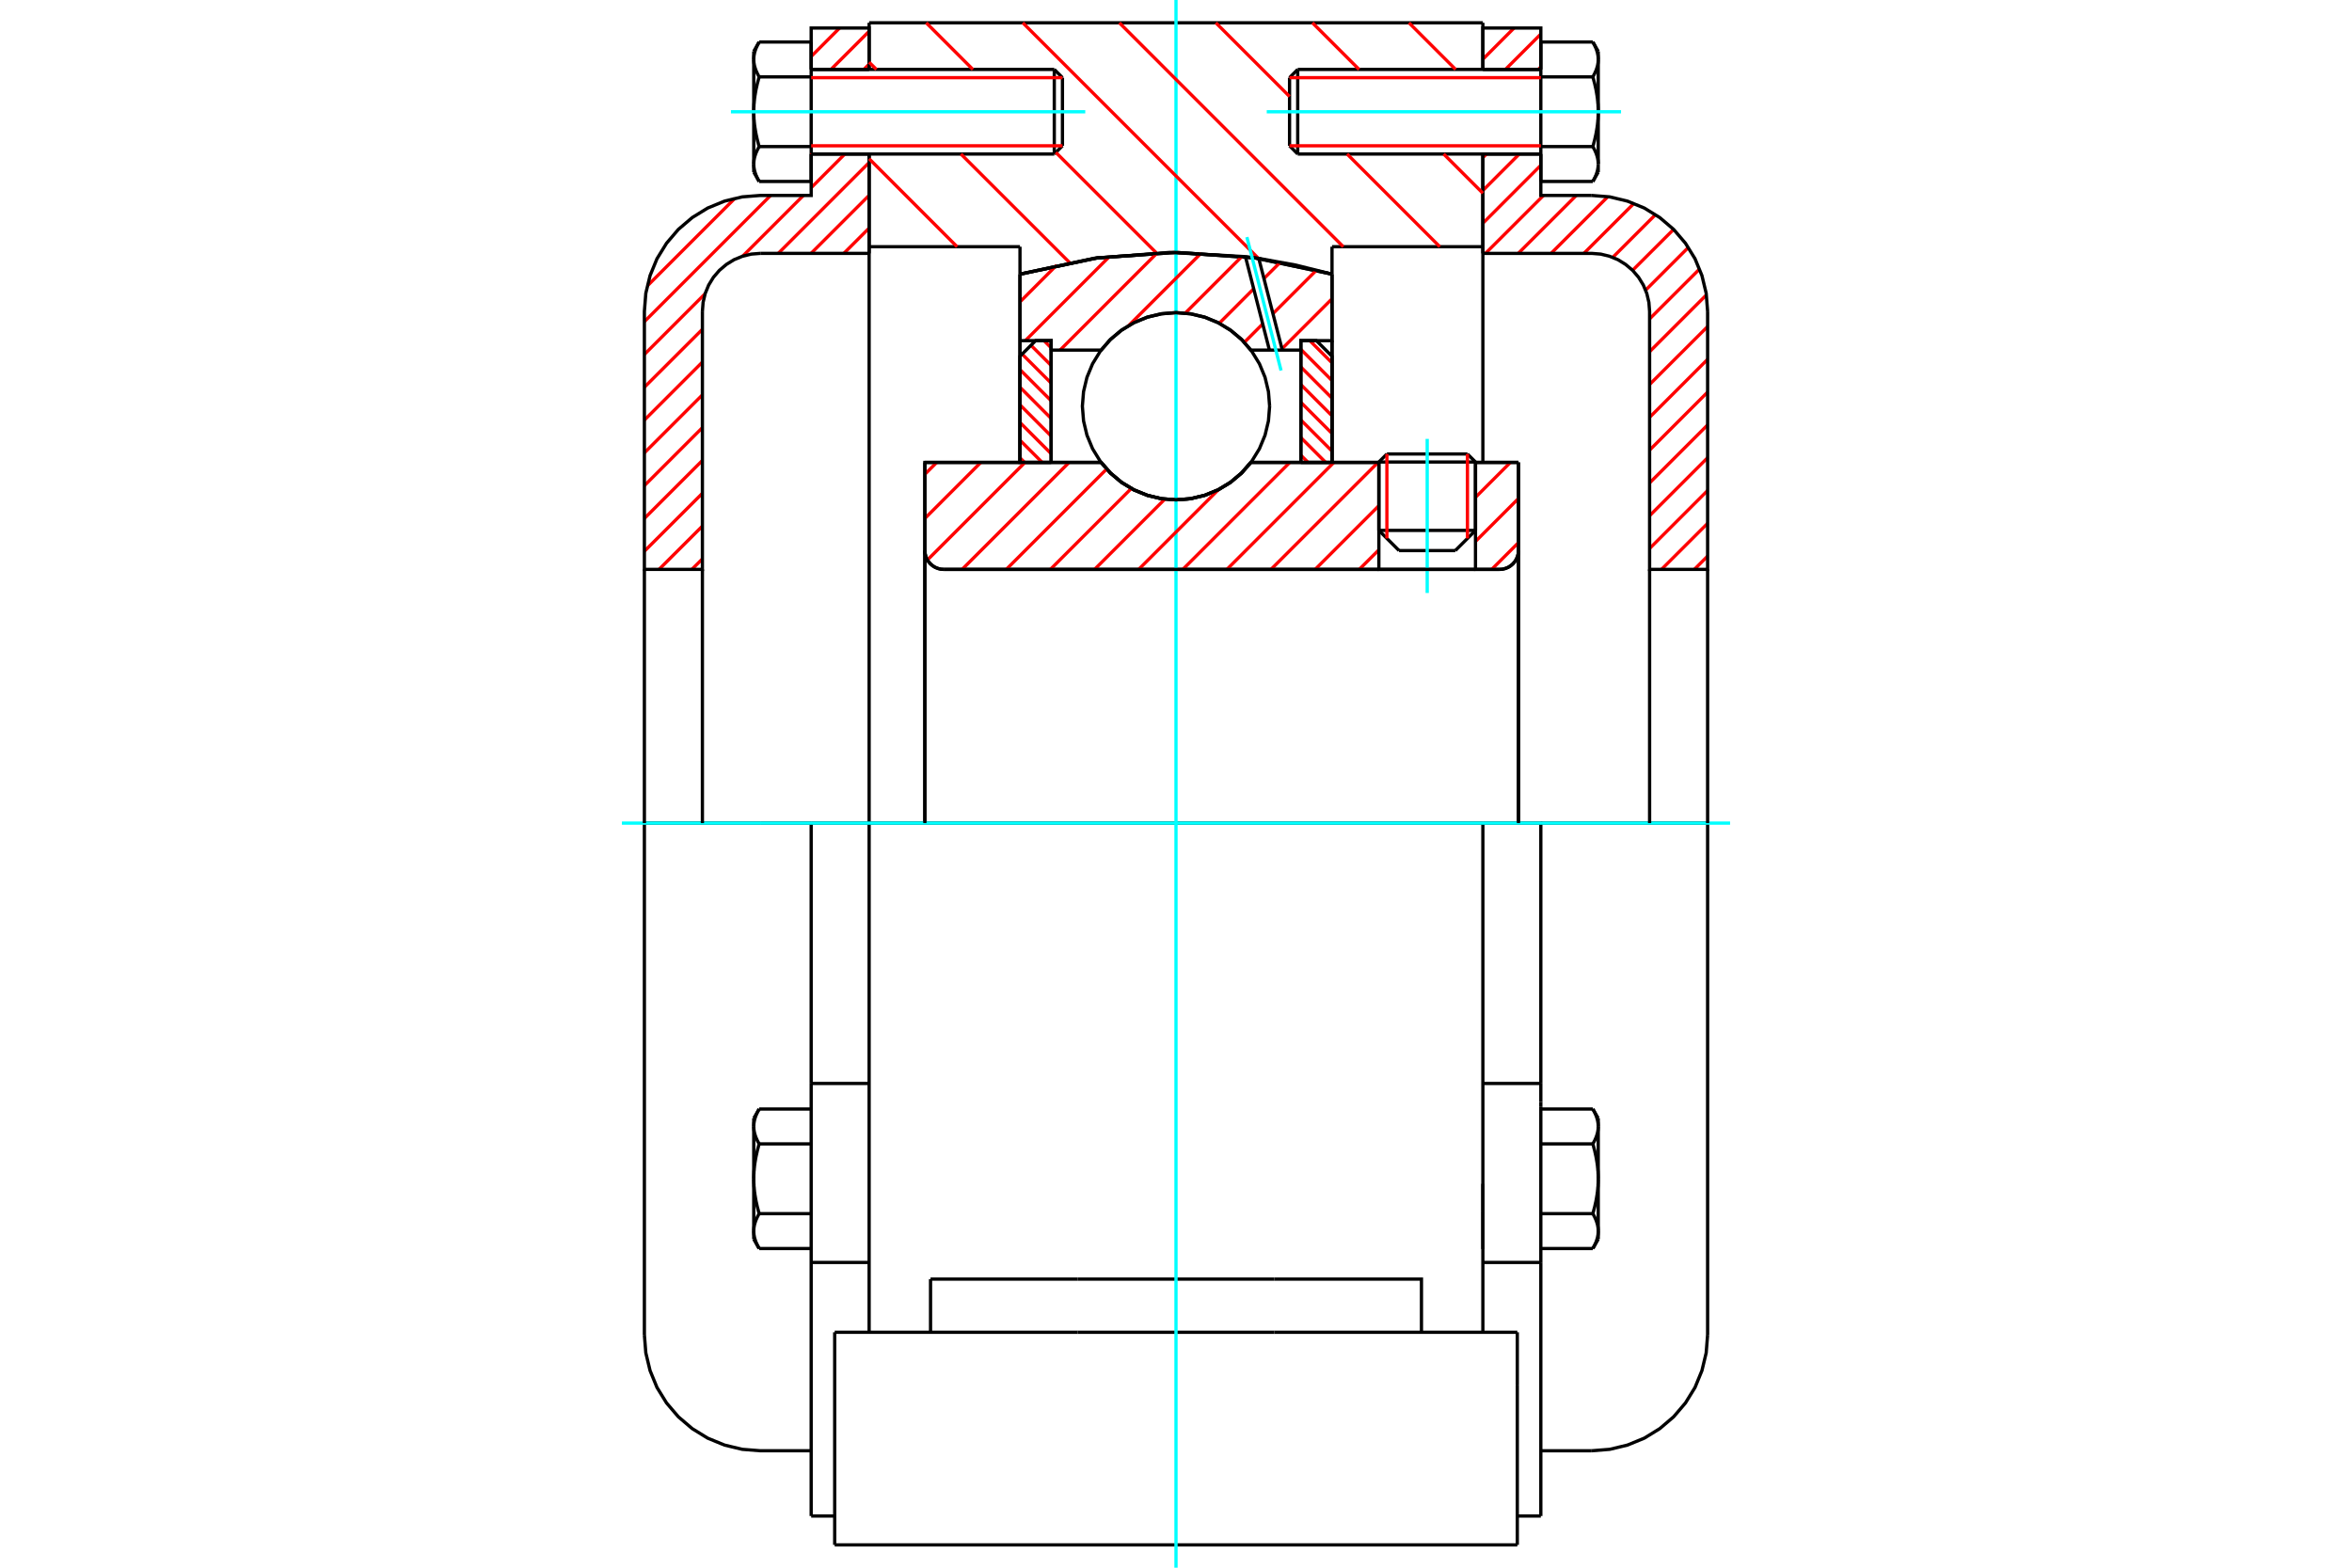 <?xml version="1.0" standalone="no"?>
<!DOCTYPE svg PUBLIC "-//W3C//DTD SVG 1.1//EN"
	"http://www.w3.org/Graphics/SVG/1.1/DTD/svg11.dtd">
<svg xmlns="http://www.w3.org/2000/svg" height="100%" width="100%" viewBox="0 0 36000 24000">
	<rect x="-1800" y="-1200" width="39600" height="26400" style="fill:#FFF"/>
	<g style="fill:none; fill-rule:evenodd" transform="matrix(1 0 0 1 0 0)">
		<g style="fill:none; stroke:#000; stroke-width:50; shape-rendering:geometricPrecision">
			<line x1="22584" y1="7073" x2="21105" y2="7073"/>
			<line x1="21228" y1="6950" x2="22461" y2="6950"/>
			<line x1="21105" y1="8120" x2="22584" y2="8120"/>
			<line x1="22275" y1="8429" x2="21414" y2="8429"/>
			<polyline points="22951,8717 22997,8714 23041,8703 23083,8686 23122,8662 23157,8632 23187,8597 23211,8558 23228,8516 23239,8472 23242,8426"/>
			<line x1="23242" y1="7079" x2="23242" y2="8426"/>
			<line x1="22584" y1="7079" x2="23242" y2="7079"/>
			<line x1="19146" y1="7079" x2="21105" y2="7079"/>
			<polyline points="16854,7079 17000,7245 17170,7387 17359,7501 17564,7584 17779,7635 18000,7652 18221,7635 18436,7584 18641,7501 18830,7387 19000,7245 19146,7079"/>
			<line x1="14156" y1="7079" x2="16854" y2="7079"/>
			<line x1="14156" y1="8426" x2="14156" y2="7079"/>
			<polyline points="14156,8426 14159,8472 14170,8516 14187,8558 14211,8597 14241,8632 14276,8662 14315,8686 14357,8703 14401,8714 14447,8717"/>
			<line x1="22951" y1="8717" x2="14447" y2="8717"/>
			<line x1="23242" y1="8426" x2="23242" y2="12601"/>
			<line x1="14156" y1="8426" x2="14156" y2="12601"/>
			<line x1="21228" y1="6950" x2="21105" y2="7073"/>
			<line x1="22584" y1="7073" x2="22461" y2="6950"/>
			<line x1="22275" y1="8429" x2="22584" y2="8120"/>
			<line x1="21105" y1="8120" x2="21414" y2="8429"/>
			<line x1="21105" y1="7073" x2="21105" y2="8120"/>
			<line x1="22584" y1="8120" x2="22584" y2="7073"/>
			<line x1="22697" y1="12601" x2="13303" y2="12601"/>
			<line x1="22697" y1="3777" x2="20388" y2="3777"/>
			<line x1="22697" y1="2358" x2="22697" y2="3777"/>
			<line x1="22697" y1="349" x2="22697" y2="1063"/>
			<line x1="13303" y1="349" x2="22697" y2="349"/>
			<line x1="13303" y1="1063" x2="13303" y2="349"/>
			<line x1="13303" y1="3777" x2="13303" y2="2358"/>
			<line x1="15612" y1="3777" x2="13303" y2="3777"/>
			<line x1="15612" y1="4197" x2="15612" y2="3777"/>
			<polyline points="20388,4197 19206,3948 18000,3864 16794,3948 15612,4197"/>
			<line x1="20388" y1="3777" x2="20388" y2="4197"/>
			<line x1="15612" y1="7079" x2="15612" y2="4197"/>
			<line x1="13303" y1="12601" x2="13303" y2="3777"/>
			<line x1="20388" y1="4197" x2="20388" y2="7079"/>
			<polyline points="13303,20396 13303,18539 13303,12601"/>
			<line x1="12776" y1="23651" x2="23224" y2="23651"/>
			<line x1="14243" y1="20396" x2="14243" y2="19582"/>
			<line x1="16497" y1="19582" x2="14243" y2="19582"/>
			<line x1="16497" y1="20396" x2="19503" y2="20396"/>
			<line x1="19503" y1="19582" x2="16497" y2="19582"/>
			<polyline points="21757,20396 21757,19582 19503,19582"/>
			<line x1="22697" y1="20396" x2="22697" y2="18539"/>
			<line x1="19503" y1="20396" x2="23224" y2="20396"/>
			<line x1="22697" y1="18123" x2="22697" y2="19122"/>
			<line x1="22697" y1="3777" x2="22697" y2="7079"/>
			<line x1="23224" y1="21210" x2="23224" y2="20396"/>
			<line x1="23224" y1="23651" x2="23224" y2="21210"/>
			<polyline points="12776,23651 12776,21210 12776,20396"/>
			<line x1="22697" y1="18539" x2="22697" y2="12601"/>
			<line x1="12776" y1="20396" x2="16497" y2="20396"/>
			<line x1="12416" y1="16587" x2="13303" y2="16587"/>
			<polyline points="12416,16587 12416,16868 12416,16937 12416,19327 12416,23209"/>
			<polyline points="11537,18847 11537,18854 11537,18862 11538,18869 11538,18876 11539,18884 11540,18891 11540,18898 11541,18905 11543,18913 11544,18920 11545,18927 11547,18935 11548,18942 11550,18950 11552,18957 11554,18964 11556,18972 11559,18979 11561,18987 11564,18994 11566,19002 11569,19010 11572,19017 11575,19025 11579,19033 11582,19041 11586,19048 11589,19056 11593,19064 11597,19072 11602,19081 11606,19089 11610,19097 11615,19105 11620,19114"/>
			<line x1="11537" y1="18971" x2="11537" y2="18847"/>
			<polyline points="11537,18046 11537,18061 11537,18075 11538,18090 11538,18105 11539,18119 11540,18134 11540,18149 11541,18163 11543,18178 11544,18192 11545,18207 11547,18222 11548,18237 11550,18251 11552,18266 11554,18281 11556,18296 11559,18311 11561,18326 11564,18341 11566,18356 11569,18371 11572,18387 11575,18402 11579,18418 11582,18433 11586,18449 11589,18465 11593,18481 11597,18497 11602,18513 11606,18530 11610,18546 11615,18563 11620,18580"/>
			<line x1="11537" y1="18847" x2="11537" y2="18046"/>
			<polyline points="11620,18580 11615,18588 11610,18597 11606,18605 11602,18613 11597,18621 11593,18630 11589,18638 11586,18645 11582,18653 11579,18661 11575,18669 11572,18677 11569,18684 11566,18692 11564,18700 11561,18707 11559,18715 11556,18722 11554,18730 11552,18737 11550,18744 11548,18752 11547,18759 11545,18766 11544,18774 11543,18781 11541,18788 11540,18796 11540,18803 11539,18810 11538,18818 11538,18825 11537,18832 11537,18840 11537,18847"/>
			<polyline points="11537,17245 11537,17253 11537,17260 11538,17267 11538,17275 11539,17282 11540,17289 11540,17297 11541,17304 11543,17311 11544,17319 11545,17326 11547,17333 11548,17341 11550,17348 11552,17355 11554,17363 11556,17370 11559,17378 11561,17385 11564,17393 11566,17400 11569,17408 11572,17416 11575,17423 11579,17431 11582,17439 11586,17447 11589,17455 11593,17463 11597,17471 11602,17479 11606,17487 11610,17495 11615,17504 11620,17512"/>
			<line x1="11537" y1="18046" x2="11537" y2="17245"/>
			<polyline points="11620,17512 11615,17529 11610,17546 11606,17562 11602,17579 11597,17595 11593,17611 11589,17627 11586,17643 11582,17659 11579,17675 11575,17690 11572,17706 11569,17721 11566,17736 11564,17751 11561,17766 11559,17781 11556,17796 11554,17811 11552,17826 11550,17841 11548,17856 11547,17871 11545,17885 11544,17900 11543,17915 11541,17929 11540,17944 11540,17958 11539,17973 11538,17988 11538,18002 11537,18017 11537,18031 11537,18046"/>
			<line x1="11537" y1="17245" x2="11537" y2="17121"/>
			<polyline points="11620,16978 11615,16987 11610,16995 11606,17004 11602,17012 11597,17020 11593,17028 11589,17036 11586,17044 11582,17052 11579,17060 11575,17067 11572,17075 11569,17083 11566,17090 11564,17098 11561,17106 11559,17113 11556,17121 11554,17128 11552,17135 11550,17143 11548,17150 11547,17158 11545,17165 11544,17172 11543,17180 11541,17187 11540,17194 11540,17201 11539,17209 11538,17216 11538,17223 11537,17231 11537,17238 11537,17245"/>
			<line x1="12416" y1="17512" x2="11620" y2="17512"/>
			<line x1="12416" y1="16978" x2="11620" y2="16978"/>
			<line x1="12416" y1="18580" x2="11620" y2="18580"/>
			<line x1="12416" y1="19114" x2="11620" y2="19114"/>
			<line x1="11638" y1="12601" x2="9863" y2="12601"/>
			<line x1="12416" y1="12601" x2="11638" y2="12601"/>
			<line x1="13303" y1="12601" x2="12416" y2="12601"/>
			<line x1="9863" y1="12601" x2="9863" y2="20435"/>
			<line x1="12416" y1="12601" x2="12416" y2="16587"/>
			<line x1="16262" y1="2232" x2="16262" y2="1189"/>
			<line x1="16137" y1="2358" x2="16137" y2="1063"/>
			<polyline points="11620,2244 11615,2253 11610,2261 11606,2270 11602,2278 11597,2286 11593,2294 11589,2302 11586,2310 11582,2318 11579,2326 11575,2333 11572,2341 11569,2349 11566,2356 11564,2364 11561,2372 11559,2379 11556,2387 11554,2394 11552,2401 11550,2409 11548,2416 11547,2424 11545,2431 11544,2438 11543,2446 11541,2453 11540,2460 11540,2467 11539,2475 11538,2482 11538,2489 11537,2497 11537,2504 11537,2511"/>
			<polyline points="11537,1711 11537,1725 11537,1740 11538,1755 11538,1769 11539,1784 11540,1798 11540,1813 11541,1828 11543,1842 11544,1857 11545,1872 11547,1886 11548,1901 11550,1916 11552,1930 11554,1945 11556,1960 11559,1975 11561,1990 11564,2005 11566,2021 11569,2036 11572,2051 11575,2067 11579,2082 11582,2098 11586,2114 11589,2129 11593,2145 11597,2162 11602,2178 11606,2194 11610,2211 11615,2228 11620,2244"/>
			<line x1="11537" y1="2511" x2="11537" y2="1711"/>
			<polyline points="11537,910 11537,917 11537,924 11538,932 11538,939 11539,946 11540,954 11540,961 11541,968 11543,976 11544,983 11545,990 11547,998 11548,1005 11550,1012 11552,1020 11554,1027 11556,1035 11559,1042 11561,1050 11564,1057 11566,1065 11569,1072 11572,1080 11575,1088 11579,1096 11582,1103 11586,1111 11589,1119 11593,1127 11597,1135 11602,1143 11606,1152 11610,1160 11615,1168 11620,1177"/>
			<line x1="11537" y1="1711" x2="11537" y2="910"/>
			<polyline points="11620,1177 11615,1194 11610,1210 11606,1227 11602,1243 11597,1260 11593,1276 11589,1292 11586,1308 11582,1323 11579,1339 11575,1355 11572,1370 11569,1385 11566,1401 11564,1416 11561,1431 11559,1446 11556,1461 11554,1476 11552,1491 11550,1505 11548,1520 11547,1535 11545,1550 11544,1564 11543,1579 11541,1594 11540,1608 11540,1623 11539,1637 11538,1652 11538,1667 11537,1681 11537,1696 11537,1711"/>
			<line x1="11537" y1="910" x2="11537" y2="786"/>
			<polyline points="11620,643 11615,651 11610,660 11606,668 11602,676 11597,684 11593,692 11589,700 11586,708 11582,716 11579,724 11575,732 11572,739 11569,747 11566,755 11564,762 11561,770 11559,777 11556,785 11554,792 11552,800 11550,807 11548,815 11547,822 11545,829 11544,837 11543,844 11541,851 11540,859 11540,866 11539,873 11538,880 11538,888 11537,895 11537,902 11537,910"/>
			<polyline points="11537,2511 11537,2519 11537,2526 11538,2533 11538,2541 11539,2548 11540,2555 11540,2563 11541,2570 11543,2577 11544,2584 11545,2592 11547,2599 11548,2607 11550,2614 11552,2621 11554,2629 11556,2636 11559,2644 11561,2651 11564,2659 11566,2666 11569,2674 11572,2682 11575,2689 11579,2697 11582,2705 11586,2713 11589,2721 11593,2729 11597,2737 11602,2745 11606,2753 11610,2761 11615,2770 11620,2778"/>
			<line x1="11537" y1="2635" x2="11537" y2="2511"/>
			<line x1="12416" y1="643" x2="11620" y2="643"/>
			<line x1="12416" y1="1177" x2="11620" y2="1177"/>
			<line x1="12416" y1="1177" x2="12416" y2="643"/>
			<line x1="12416" y1="2244" x2="11620" y2="2244"/>
			<line x1="12416" y1="2244" x2="12416" y2="1177"/>
			<line x1="12416" y1="2778" x2="11620" y2="2778"/>
			<line x1="12416" y1="2778" x2="12416" y2="2244"/>
			<line x1="12416" y1="19327" x2="13303" y2="19327"/>
			<line x1="12416" y1="23209" x2="12776" y2="23209"/>
			<line x1="11537" y1="18971" x2="11620" y2="19114"/>
			<line x1="11620" y1="16978" x2="11537" y2="17121"/>
			<polyline points="9863,20435 9885,20712 9950,20983 10056,21241 10202,21478 10383,21690 10595,21871 10832,22017 11090,22123 11361,22188 11638,22210 12416,22210"/>
			<line x1="16137" y1="2358" x2="16262" y2="2232"/>
			<line x1="16262" y1="1189" x2="16137" y2="1063"/>
			<line x1="12416" y1="2358" x2="16137" y2="2358"/>
			<line x1="16137" y1="1063" x2="12416" y2="1063"/>
			<line x1="11620" y1="643" x2="11537" y2="786"/>
			<line x1="11537" y1="2635" x2="11620" y2="2778"/>
			<line x1="22697" y1="16587" x2="23584" y2="16587"/>
			<line x1="23584" y1="16868" x2="23584" y2="16587"/>
			<line x1="23584" y1="16937" x2="23584" y2="16868"/>
			<line x1="23584" y1="19327" x2="23584" y2="16937"/>
			<polyline points="23584,16587 23584,12601 22697,12601"/>
			<line x1="23584" y1="23209" x2="23584" y2="19327"/>
			<polyline points="24463,17245 24463,17238 24463,17231 24462,17223 24462,17216 24461,17209 24460,17201 24460,17194 24459,17187 24457,17180 24456,17172 24455,17165 24453,17158 24452,17150 24450,17143 24448,17135 24446,17128 24444,17121 24441,17113 24439,17106 24436,17098 24434,17090 24431,17083 24428,17075 24425,17067 24421,17060 24418,17052 24414,17044 24411,17036 24407,17028 24403,17020 24398,17012 24394,17004 24390,16995 24385,16987 24380,16978"/>
			<line x1="24463" y1="17121" x2="24463" y2="17245"/>
			<polyline points="24463,18046 24463,18031 24463,18017 24462,18002 24462,17988 24461,17973 24460,17958 24460,17944 24459,17929 24457,17915 24456,17900 24455,17885 24453,17871 24452,17856 24450,17841 24448,17826 24446,17811 24444,17796 24441,17781 24439,17766 24436,17751 24434,17736 24431,17721 24428,17706 24425,17690 24421,17675 24418,17659 24414,17643 24411,17627 24407,17611 24403,17595 24398,17579 24394,17562 24390,17546 24385,17529 24380,17512"/>
			<line x1="24463" y1="17245" x2="24463" y2="18046"/>
			<polyline points="24380,17512 24385,17504 24390,17495 24394,17487 24398,17479 24403,17471 24407,17463 24411,17455 24414,17447 24418,17439 24421,17431 24425,17423 24428,17416 24431,17408 24434,17400 24436,17393 24439,17385 24441,17378 24444,17370 24446,17363 24448,17355 24450,17348 24452,17341 24453,17333 24455,17326 24456,17319 24457,17311 24459,17304 24460,17297 24460,17289 24461,17282 24462,17275 24462,17267 24463,17260 24463,17253 24463,17245"/>
			<polyline points="24463,18847 24463,18840 24463,18832 24462,18825 24462,18818 24461,18810 24460,18803 24460,18796 24459,18788 24457,18781 24456,18774 24455,18766 24453,18759 24452,18752 24450,18744 24448,18737 24446,18730 24444,18722 24441,18715 24439,18707 24436,18700 24434,18692 24431,18684 24428,18677 24425,18669 24421,18661 24418,18653 24414,18645 24411,18638 24407,18630 24403,18621 24398,18613 24394,18605 24390,18597 24385,18588 24380,18580"/>
			<line x1="24463" y1="18046" x2="24463" y2="18847"/>
			<polyline points="24380,18580 24385,18563 24390,18546 24394,18530 24398,18513 24403,18497 24407,18481 24411,18465 24414,18449 24418,18433 24421,18418 24425,18402 24428,18387 24431,18371 24434,18356 24436,18341 24439,18326 24441,18311 24444,18296 24446,18281 24448,18266 24450,18251 24452,18237 24453,18222 24455,18207 24456,18192 24457,18178 24459,18163 24460,18149 24460,18134 24461,18119 24462,18105 24462,18090 24463,18075 24463,18061 24463,18046"/>
			<line x1="24463" y1="18847" x2="24463" y2="18971"/>
			<polyline points="24380,19114 24385,19105 24390,19097 24394,19089 24398,19081 24403,19072 24407,19064 24411,19056 24414,19048 24418,19041 24421,19033 24425,19025 24428,19017 24431,19010 24434,19002 24436,18994 24439,18987 24441,18979 24444,18972 24446,18964 24448,18957 24450,18950 24452,18942 24453,18935 24455,18927 24456,18920 24457,18913 24459,18905 24460,18898 24460,18891 24461,18884 24462,18876 24462,18869 24463,18862 24463,18854 24463,18847"/>
			<line x1="23584" y1="19114" x2="24380" y2="19114"/>
			<line x1="23584" y1="18580" x2="24380" y2="18580"/>
			<line x1="23584" y1="17512" x2="24380" y2="17512"/>
			<line x1="23584" y1="16978" x2="24380" y2="16978"/>
			<polyline points="26137,12601 24362,12601 23584,12601"/>
			<line x1="26137" y1="20435" x2="26137" y2="12601"/>
			<line x1="19738" y1="1189" x2="19738" y2="2232"/>
			<line x1="19863" y1="1063" x2="19863" y2="2358"/>
			<polyline points="24463,910 24463,902 24463,895 24462,888 24462,880 24461,873 24460,866 24460,859 24459,851 24457,844 24456,837 24455,829 24453,822 24452,815 24450,807 24448,800 24446,792 24444,785 24441,777 24439,770 24436,762 24434,755 24431,747 24428,739 24425,732 24421,724 24418,716 24414,708 24411,700 24407,692 24403,684 24398,676 24394,668 24390,660 24385,651 24380,643"/>
			<line x1="24463" y1="786" x2="24463" y2="910"/>
			<polyline points="24380,2778 24385,2770 24390,2761 24394,2753 24398,2745 24403,2737 24407,2729 24411,2721 24414,2713 24418,2705 24421,2697 24425,2689 24428,2682 24431,2674 24434,2666 24436,2659 24439,2651 24441,2644 24444,2636 24446,2629 24448,2621 24450,2614 24452,2607 24453,2599 24455,2592 24456,2584 24457,2577 24459,2570 24460,2563 24460,2555 24461,2548 24462,2541 24462,2533 24463,2526 24463,2519 24463,2511 24463,2635"/>
			<polyline points="24463,1711 24463,1696 24463,1681 24462,1667 24462,1652 24461,1637 24460,1623 24460,1608 24459,1594 24457,1579 24456,1564 24455,1550 24453,1535 24452,1520 24450,1505 24448,1491 24446,1476 24444,1461 24441,1446 24439,1431 24436,1416 24434,1401 24431,1385 24428,1370 24425,1355 24421,1339 24418,1323 24414,1308 24411,1292 24407,1276 24403,1260 24398,1243 24394,1227 24390,1210 24385,1194 24380,1177"/>
			<line x1="24463" y1="910" x2="24463" y2="1711"/>
			<polyline points="24380,1177 24385,1168 24390,1160 24394,1152 24398,1143 24403,1135 24407,1127 24411,1119 24414,1111 24418,1103 24421,1096 24425,1088 24428,1080 24431,1072 24434,1065 24436,1057 24439,1050 24441,1042 24444,1035 24446,1027 24448,1020 24450,1012 24452,1005 24453,998 24455,990 24456,983 24457,976 24459,968 24460,961 24460,954 24461,946 24462,939 24462,932 24463,924 24463,917 24463,910"/>
			<polyline points="24463,2511 24463,2504 24463,2497 24462,2489 24462,2482 24461,2475 24460,2467 24460,2460 24459,2453 24457,2446 24456,2438 24455,2431 24453,2424 24452,2416 24450,2409 24448,2401 24446,2394 24444,2387 24441,2379 24439,2372 24436,2364 24434,2356 24431,2349 24428,2341 24425,2333 24421,2326 24418,2318 24414,2310 24411,2302 24407,2294 24403,2286 24398,2278 24394,2270 24390,2261 24385,2253 24380,2244"/>
			<line x1="24463" y1="1711" x2="24463" y2="2511"/>
			<polyline points="24380,2244 24385,2228 24390,2211 24394,2194 24398,2178 24403,2162 24407,2145 24411,2129 24414,2114 24418,2098 24421,2082 24425,2067 24428,2051 24431,2036 24434,2021 24436,2005 24439,1990 24441,1975 24444,1960 24446,1945 24448,1930 24450,1916 24452,1901 24453,1886 24455,1872 24456,1857 24457,1842 24459,1828 24460,1813 24460,1798 24461,1784 24462,1769 24462,1755 24463,1740 24463,1725 24463,1711"/>
			<line x1="23584" y1="1177" x2="24380" y2="1177"/>
			<polyline points="23584,1177 23584,2244 24380,2244"/>
			<line x1="23584" y1="643" x2="24380" y2="643"/>
			<line x1="23584" y1="643" x2="23584" y2="1177"/>
			<line x1="23584" y1="2778" x2="24380" y2="2778"/>
			<line x1="23584" y1="2244" x2="23584" y2="2778"/>
			<line x1="22697" y1="19327" x2="23584" y2="19327"/>
			<line x1="23224" y1="23209" x2="23584" y2="23209"/>
			<line x1="24463" y1="17121" x2="24380" y2="16978"/>
			<line x1="24380" y1="19114" x2="24463" y2="18971"/>
			<polyline points="24362,22210 24639,22188 24910,22123 25168,22017 25405,21871 25617,21690 25798,21478 25944,21241 26050,20983 26115,20712 26137,20435"/>
			<line x1="23584" y1="22210" x2="24362" y2="22210"/>
			<line x1="19863" y1="1063" x2="19738" y2="1189"/>
			<line x1="19738" y1="2232" x2="19863" y2="2358"/>
			<line x1="23584" y1="1063" x2="19863" y2="1063"/>
			<line x1="19863" y1="2358" x2="23584" y2="2358"/>
			<line x1="24463" y1="786" x2="24380" y2="643"/>
			<line x1="24380" y1="2778" x2="24463" y2="2635"/>
		</g>
		<g style="fill:none; stroke:#0FF; stroke-width:50; shape-rendering:geometricPrecision">
			<line x1="21845" y1="9078" x2="21845" y2="6719"/>
			<line x1="18000" y1="24000" x2="18000" y2="0"/>
			<line x1="9519" y1="12601" x2="26481" y2="12601"/>
			<line x1="11188" y1="1711" x2="16611" y2="1711"/>
			<line x1="19389" y1="1711" x2="24812" y2="1711"/>
		</g>
		<g style="fill:none; stroke:#F00; stroke-width:50; shape-rendering:geometricPrecision">
			<line x1="26137" y1="8514" x2="25934" y2="8717"/>
			<line x1="26137" y1="8012" x2="25431" y2="8717"/>
			<line x1="26137" y1="7509" x2="25249" y2="8397"/>
			<line x1="26137" y1="7007" x2="25249" y2="7895"/>
			<line x1="26137" y1="6505" x2="25249" y2="7393"/>
			<line x1="26137" y1="6003" x2="25249" y2="6891"/>
			<line x1="26137" y1="5501" x2="25249" y2="6389"/>
			<line x1="26137" y1="4999" x2="25249" y2="5886"/>
			<line x1="26118" y1="4515" x2="25249" y2="5384"/>
			<line x1="26014" y1="4118" x2="25249" y2="4882"/>
			<line x1="25842" y1="3788" x2="25188" y2="4442"/>
			<line x1="25616" y1="3512" x2="24988" y2="4139"/>
			<line x1="25339" y1="3286" x2="24685" y2="3940"/>
			<line x1="25009" y1="3114" x2="24243" y2="3879"/>
			<line x1="24611" y1="3010" x2="23741" y2="3879"/>
			<line x1="24127" y1="2992" x2="23239" y2="3879"/>
			<line x1="23625" y1="2992" x2="22737" y2="3879"/>
			<line x1="23584" y1="2530" x2="22697" y2="3418"/>
			<line x1="23254" y1="2358" x2="22697" y2="2916"/>
			<line x1="22752" y1="2358" x2="22697" y2="2413"/>
			<line x1="23584" y1="1024" x2="23545" y2="1063"/>
			<line x1="23584" y1="521" x2="23042" y2="1063"/>
			<line x1="23174" y1="429" x2="22697" y2="907"/>
		</g>
		<g style="fill:none; stroke:#000; stroke-width:50; shape-rendering:geometricPrecision">
			<line x1="22697" y1="3879" x2="22697" y2="2358"/>
			<line x1="22697" y1="1063" x2="23584" y2="1063"/>
			<line x1="23584" y1="2358" x2="22697" y2="2358"/>
			<polyline points="22697,1063 22697,429 23584,429 23584,1063"/>
			<polyline points="23584,2358 23584,2992 24362,2992"/>
			<polyline points="26137,4767 26115,4489 26050,4219 25944,3961 25798,3724 25617,3512 25405,3331 25168,3185 24910,3079 24639,3014 24362,2992"/>
			<polyline points="26137,4767 26137,8717 25249,8717 25249,4767 25238,4628 25206,4493 25153,4364 25080,4245 24989,4139 24883,4049 24765,3976 24636,3923 24501,3890 24362,3879 22697,3879"/>
			<line x1="26137" y1="12601" x2="26137" y2="8717"/>
			<line x1="25249" y1="8717" x2="25249" y2="12601"/>
		</g>
		<g style="fill:none; stroke:#F00; stroke-width:50; shape-rendering:geometricPrecision">
			<line x1="10751" y1="8556" x2="10589" y2="8717"/>
			<line x1="10751" y1="8054" x2="10087" y2="8717"/>
			<line x1="10751" y1="7552" x2="9863" y2="8439"/>
			<line x1="10751" y1="7049" x2="9863" y2="7937"/>
			<line x1="10751" y1="6547" x2="9863" y2="7435"/>
			<line x1="13303" y1="3492" x2="12916" y2="3879"/>
			<line x1="10751" y1="6045" x2="9863" y2="6933"/>
			<line x1="13303" y1="2990" x2="12414" y2="3879"/>
			<line x1="10751" y1="5543" x2="9863" y2="6431"/>
			<line x1="13303" y1="2488" x2="11912" y2="3879"/>
			<line x1="10751" y1="5041" x2="9863" y2="5928"/>
			<line x1="12931" y1="2358" x2="12416" y2="2874"/>
			<line x1="12297" y1="2992" x2="11367" y2="3922"/>
			<line x1="10793" y1="4496" x2="9863" y2="5426"/>
			<line x1="12429" y1="2358" x2="12416" y2="2371"/>
			<line x1="11795" y1="2992" x2="9863" y2="4924"/>
			<line x1="13303" y1="982" x2="13222" y2="1063"/>
			<line x1="11249" y1="3036" x2="9907" y2="4378"/>
			<line x1="13303" y1="479" x2="12719" y2="1063"/>
			<line x1="12851" y1="429" x2="12416" y2="865"/>
		</g>
		<g style="fill:none; stroke:#000; stroke-width:50; shape-rendering:geometricPrecision">
			<line x1="13303" y1="3879" x2="13303" y2="2358"/>
			<line x1="13303" y1="1063" x2="12416" y2="1063"/>
			<line x1="12416" y1="2358" x2="13303" y2="2358"/>
			<polyline points="13303,1063 13303,429 12416,429 12416,1063"/>
			<polyline points="12416,2358 12416,2992 11638,2992 11361,3014 11090,3079 10832,3185 10595,3331 10383,3512 10202,3724 10056,3961 9950,4219 9885,4489 9863,4767 9863,8717 10751,8717 10751,4767"/>
			<polyline points="11638,3879 11499,3890 11364,3923 11235,3976 11117,4049 11011,4139 10920,4245 10847,4364 10794,4493 10762,4628 10751,4767"/>
			<line x1="11638" y1="3879" x2="13303" y2="3879"/>
			<line x1="9863" y1="12601" x2="9863" y2="8717"/>
			<line x1="10751" y1="8717" x2="10751" y2="12601"/>
		</g>
		<g style="fill:none; stroke:#F00; stroke-width:50; shape-rendering:geometricPrecision">
			<line x1="21566" y1="349" x2="22280" y2="1063"/>
			<line x1="20088" y1="349" x2="20802" y2="1063"/>
			<line x1="22097" y1="2358" x2="22697" y2="2958"/>
			<line x1="18610" y1="349" x2="19738" y2="1477"/>
			<line x1="20619" y1="2358" x2="22038" y2="3777"/>
			<line x1="17133" y1="349" x2="20560" y2="3777"/>
			<line x1="15655" y1="349" x2="19263" y2="3957"/>
			<line x1="14177" y1="349" x2="14891" y2="1063"/>
			<line x1="16161" y1="2333" x2="17698" y2="3870"/>
			<line x1="13303" y1="953" x2="13414" y2="1063"/>
			<line x1="14708" y1="2358" x2="16372" y2="4021"/>
			<line x1="13303" y1="2430" x2="14649" y2="3777"/>
		</g>
		<g style="fill:none; stroke:#000; stroke-width:50; shape-rendering:geometricPrecision">
			<polyline points="20388,4197 19206,3948 18000,3864 16794,3948 15612,4197"/>
		</g>
		<g style="fill:none; stroke:#F00; stroke-width:50; shape-rendering:geometricPrecision">
			<line x1="22461" y1="6950" x2="22461" y2="8243"/>
			<line x1="21228" y1="8243" x2="21228" y2="6950"/>
			<line x1="15612" y1="7009" x2="15682" y2="7079"/>
			<line x1="15612" y1="6739" x2="15952" y2="7079"/>
			<line x1="15612" y1="6468" x2="16089" y2="6946"/>
			<line x1="15612" y1="6198" x2="16089" y2="6676"/>
			<line x1="15612" y1="5928" x2="16089" y2="6406"/>
			<line x1="15612" y1="5658" x2="16089" y2="6135"/>
			<line x1="15645" y1="5421" x2="16089" y2="5865"/>
			<line x1="15780" y1="5286" x2="16089" y2="5595"/>
			<line x1="15979" y1="5215" x2="16089" y2="5325"/>
		</g>
		<g style="fill:none; stroke:#000; stroke-width:50; shape-rendering:geometricPrecision">
			<polyline points="16089,7079 16089,5215 15851,5215 15612,5454 15612,7079 16089,7079"/>
		</g>
		<g style="fill:none; stroke:#F00; stroke-width:50; shape-rendering:geometricPrecision">
			<line x1="20048" y1="5215" x2="20388" y2="5555"/>
			<line x1="19911" y1="5348" x2="20388" y2="5826"/>
			<line x1="19911" y1="5618" x2="20388" y2="6096"/>
			<line x1="19911" y1="5888" x2="20388" y2="6366"/>
			<line x1="19911" y1="6159" x2="20388" y2="6636"/>
			<line x1="19911" y1="6429" x2="20388" y2="6906"/>
			<line x1="19911" y1="6699" x2="20291" y2="7079"/>
			<line x1="19911" y1="6969" x2="20021" y2="7079"/>
		</g>
		<g style="fill:none; stroke:#000; stroke-width:50; shape-rendering:geometricPrecision">
			<polyline points="19911,7079 19911,5215 20149,5215 20388,5454 20388,7079 19911,7079"/>
			<polyline points="19433,6219 19415,5995 19363,5777 19277,5569 19159,5377 19013,5206 18842,5060 18651,4943 18443,4857 18224,4804 18000,4786 17776,4804 17557,4857 17349,4943 17158,5060 16987,5206 16841,5377 16723,5569 16637,5777 16585,5995 16567,6219 16585,6444 16637,6662 16723,6870 16841,7062 16987,7233 17158,7379 17349,7496 17557,7582 17776,7635 18000,7652 18224,7635 18443,7582 18651,7496 18842,7379 19013,7233 19159,7062 19277,6870 19363,6662 19415,6444 19433,6219"/>
		</g>
		<g style="fill:none; stroke:#F00; stroke-width:50; shape-rendering:geometricPrecision">
			<line x1="20388" y1="4574" x2="19622" y2="5340"/>
			<line x1="20149" y1="4137" x2="19484" y2="4802"/>
			<line x1="19327" y1="4959" x2="19046" y2="5241"/>
			<line x1="19596" y1="4015" x2="19346" y2="4264"/>
			<line x1="19189" y1="4421" x2="18662" y2="4949"/>
			<line x1="19011" y1="3924" x2="18141" y2="4794"/>
			<line x1="18384" y1="3876" x2="17277" y2="4983"/>
			<line x1="17711" y1="3873" x2="16225" y2="5360"/>
			<line x1="16983" y1="3926" x2="15694" y2="5215"/>
			<line x1="16172" y1="4061" x2="15612" y2="4622"/>
		</g>
		<g style="fill:none; stroke:#000; stroke-width:50; shape-rendering:geometricPrecision">
			<polyline points="15612,7079 15612,5215 15612,4197"/>
			<polyline points="19063,3929 17904,3864 16747,3954 15612,4197"/>
			<polyline points="19267,3956 19165,3942 19063,3929"/>
			<polyline points="20388,4197 19832,4058 19267,3956"/>
			<polyline points="20388,4197 20388,5215 19911,5215 19911,5360 19911,7079"/>
			<polyline points="19911,5360 19627,5360 19430,5360 19146,5360 19000,5193 18830,5052 18641,4938 18436,4854 18221,4804 18000,4786 17779,4804 17564,4854 17359,4938 17170,5052 17000,5193 16854,5360 16089,5360 16089,7079"/>
			<polyline points="16089,5360 16089,5215 15612,5215"/>
			<line x1="20388" y1="5215" x2="20388" y2="7079"/>
		</g>
		<g style="fill:none; stroke:#0FF; stroke-width:50; shape-rendering:geometricPrecision">
			<line x1="19608" y1="5672" x2="19085" y2="3630"/>
		</g>
		<g style="fill:none; stroke:#000; stroke-width:50; shape-rendering:geometricPrecision">
			<line x1="19430" y1="5360" x2="19063" y2="3929"/>
			<line x1="19627" y1="5360" x2="19267" y2="3956"/>
		</g>
		<g style="fill:none; stroke:#F00; stroke-width:50; shape-rendering:geometricPrecision">
			<line x1="23242" y1="8307" x2="22832" y2="8717"/>
			<line x1="23242" y1="7631" x2="22584" y2="8289"/>
			<line x1="23119" y1="7079" x2="22584" y2="7614"/>
			<line x1="21105" y1="8418" x2="20805" y2="8717"/>
			<line x1="21105" y1="7742" x2="20130" y2="8717"/>
			<line x1="21093" y1="7079" x2="19454" y2="8717"/>
			<line x1="20417" y1="7079" x2="18779" y2="8717"/>
			<line x1="19742" y1="7079" x2="18104" y2="8717"/>
			<line x1="18649" y1="7496" x2="17428" y2="8717"/>
			<line x1="17828" y1="7642" x2="16753" y2="8717"/>
			<line x1="17316" y1="7478" x2="16077" y2="8717"/>
			<line x1="16938" y1="7181" x2="15402" y2="8717"/>
			<line x1="16364" y1="7079" x2="14726" y2="8717"/>
			<line x1="15689" y1="7079" x2="14195" y2="8573"/>
			<line x1="15013" y1="7079" x2="14156" y2="7937"/>
			<line x1="14338" y1="7079" x2="14156" y2="7261"/>
		</g>
		<g style="fill:none; stroke:#000; stroke-width:50; shape-rendering:geometricPrecision">
			<line x1="23242" y1="12601" x2="23242" y2="7079"/>
			<polyline points="22951,8717 22997,8714 23041,8703 23083,8686 23122,8662 23157,8632 23187,8597 23211,8558 23228,8516 23239,8472 23242,8426"/>
			<polyline points="22951,8717 22584,8717 22584,7079"/>
			<polyline points="22584,8717 21105,8717 21105,7079"/>
			<line x1="21105" y1="8717" x2="14447" y2="8717"/>
			<polyline points="14156,8426 14159,8472 14170,8516 14187,8558 14211,8597 14241,8632 14276,8662 14315,8686 14357,8703 14401,8714 14447,8717"/>
			<polyline points="14156,8426 14156,7079 14633,7079 16854,7079 17000,7245 17170,7387 17359,7501 17564,7584 17779,7635 18000,7652 18221,7635 18436,7584 18641,7501 18830,7387 19000,7245 19146,7079 21105,7079"/>
			<line x1="22584" y1="7079" x2="23242" y2="7079"/>
			<line x1="14156" y1="12601" x2="14156" y2="8426"/>
		</g>
		<g style="fill:none; stroke:#F00; stroke-width:50; shape-rendering:geometricPrecision">
			<line x1="23584" y1="1189" x2="19738" y2="1189"/>
			<line x1="19738" y1="2232" x2="23584" y2="2232"/>
		</g>
		<g style="fill:none; stroke:#F00; stroke-width:50; shape-rendering:geometricPrecision">
			<line x1="12416" y1="1189" x2="16262" y2="1189"/>
			<line x1="16262" y1="2232" x2="12416" y2="2232"/>
		</g>
	</g>
</svg>
